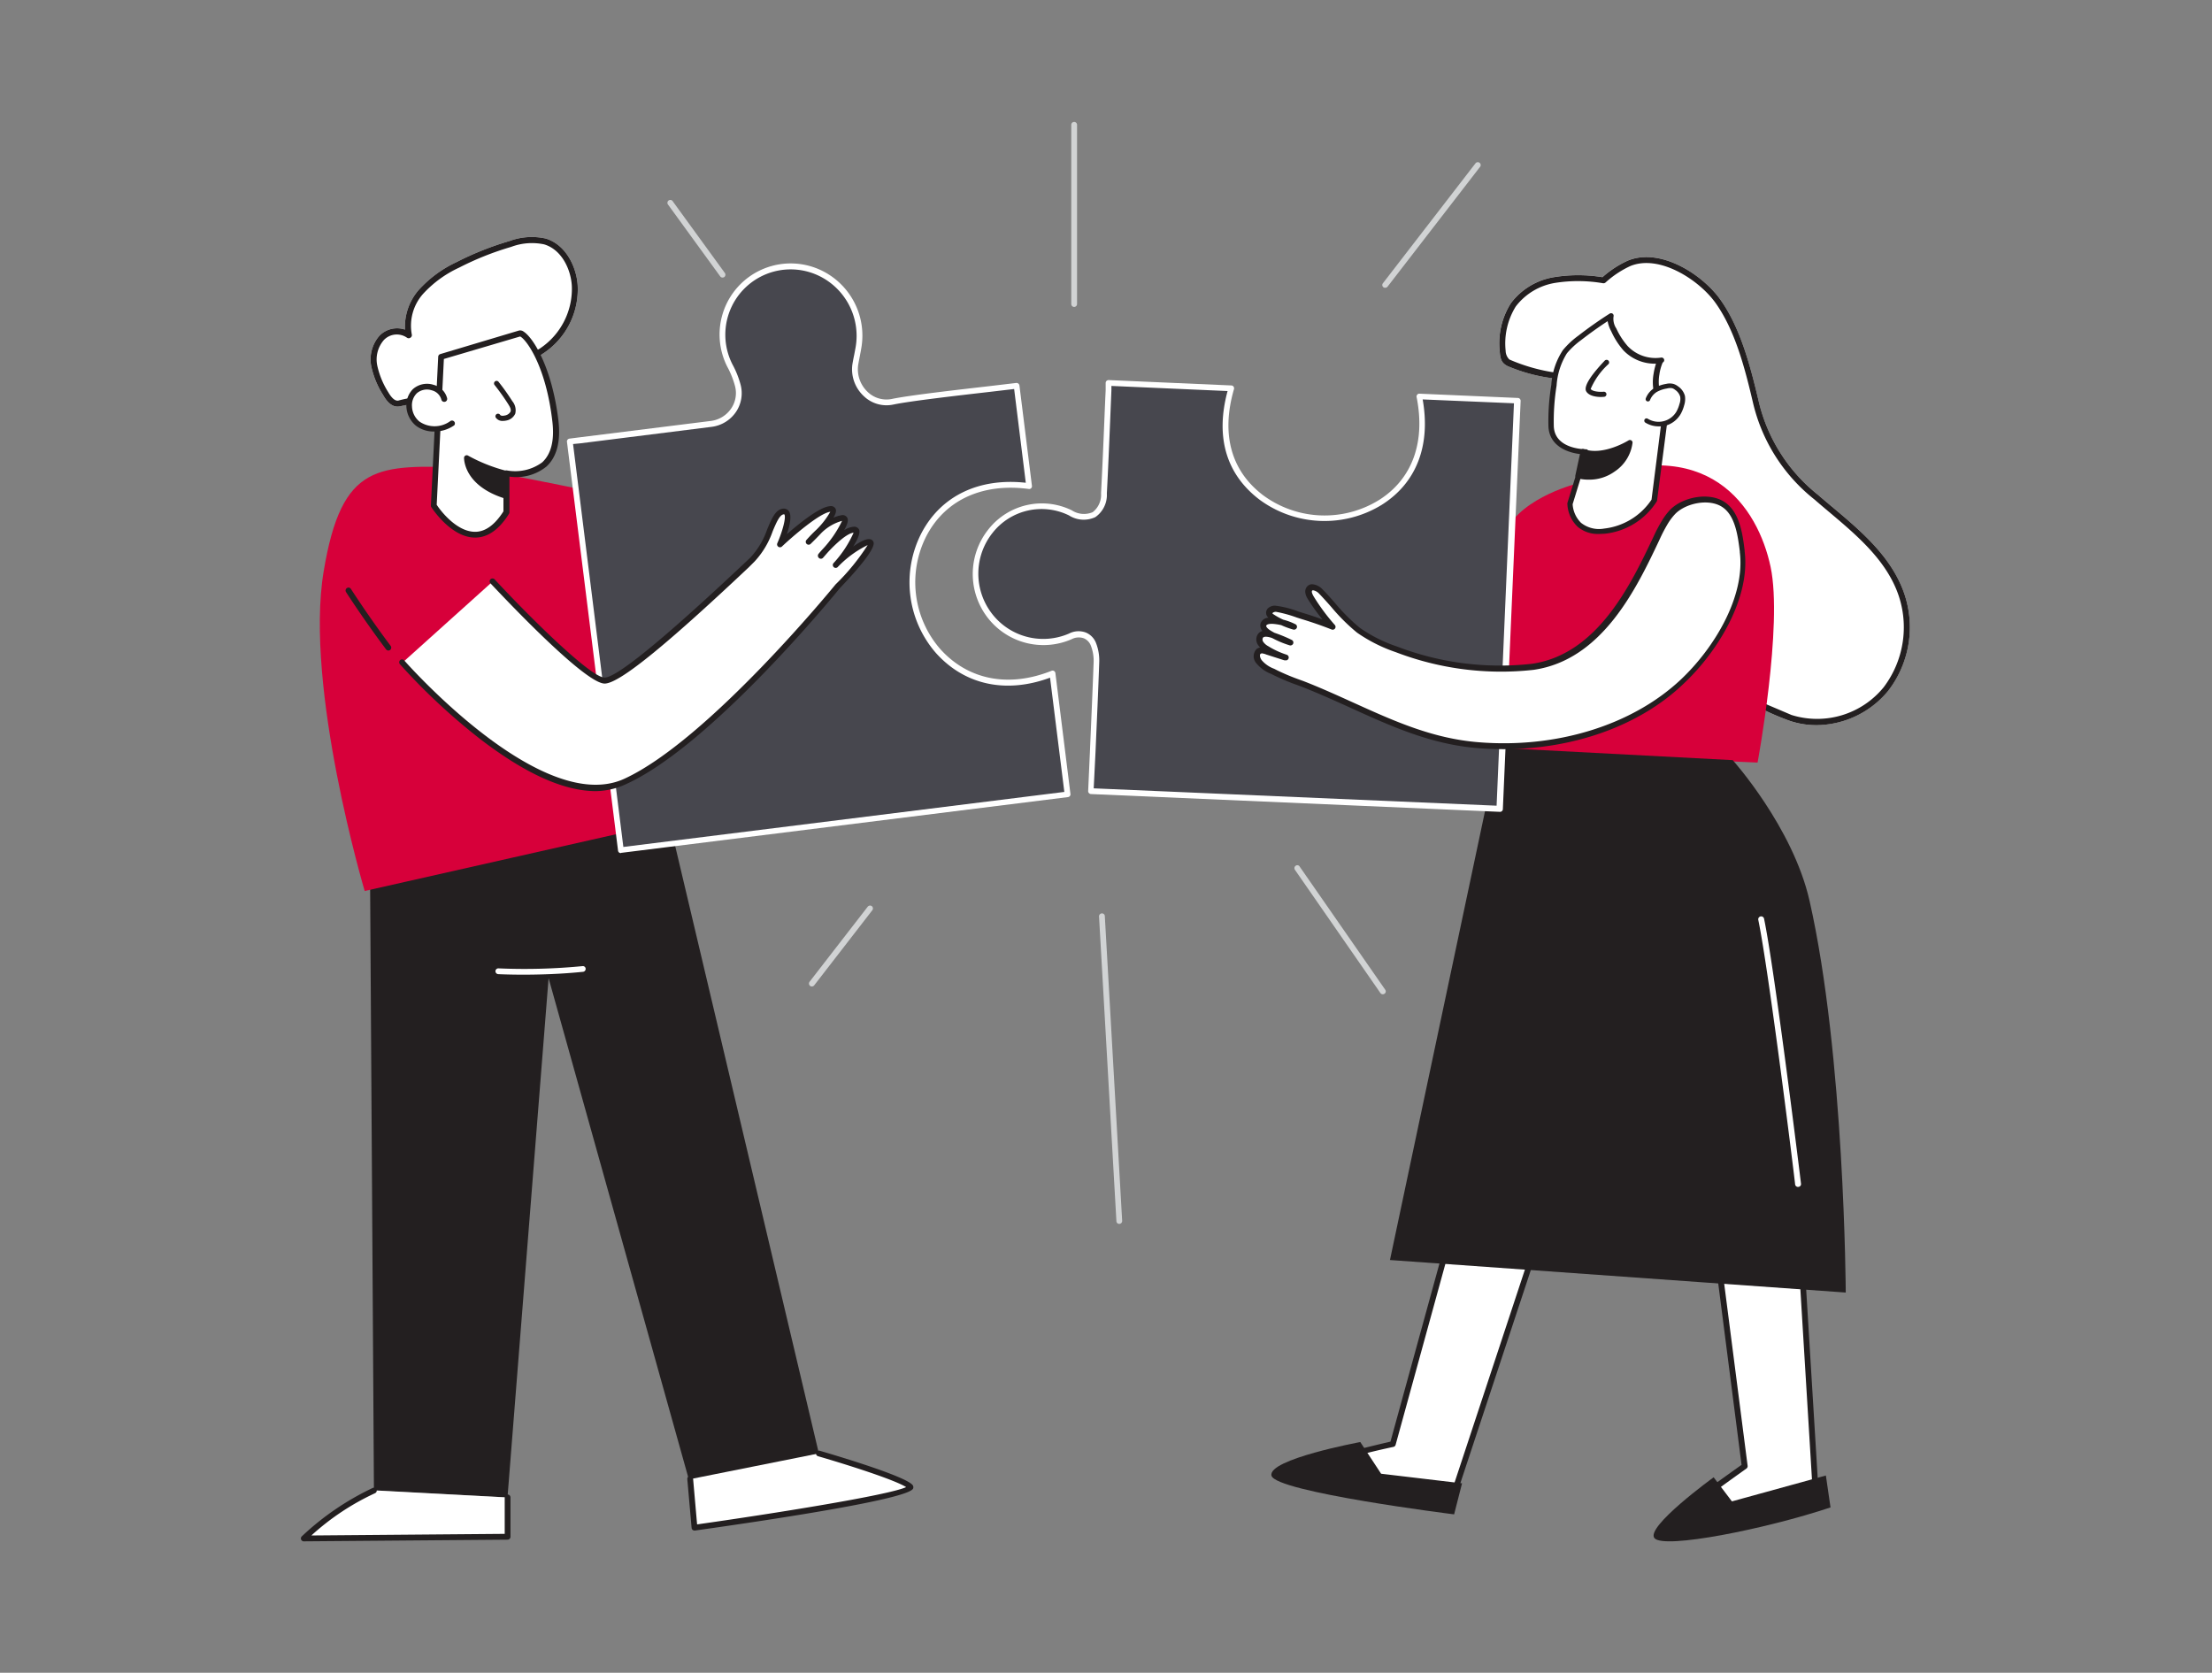 <svg xmlns="http://www.w3.org/2000/svg" width="238" height="180" viewBox="0 0 238 180">
  <rect x="0" y="0" width="238" height="180" fill="#808080" stroke="none"/>
  <g id="service-thumb-csv--white" transform="translate(-0.25)">
    <rect id="長方形_10" data-name="長方形 10" width="238" height="180" transform="translate(0.25)" fill="rgba(255,255,255,0)"/>
    <g id="グループ_3" data-name="グループ 3" transform="translate(32.625 13.121)">
      <path id="パス_140" data-name="パス 140" d="M260.351,180.628l-13.418,48.811s-10.575,2.489-10.369,3.15,16.7,2.9,16.7,2.9L269.981,184.9" transform="translate(-129.446 -87.185)" fill="#fff"/>
      <path id="パス_157" data-name="パス 157" d="M306.291,102.249a8.851,8.851,0,0,1-2.88-.472,27.672,27.672,0,0,1-3.7-1.643c7.5,2.141-21.409-35.623-21.309-35.8-.009.084.075.45-.125.625a18.266,18.266,0,0,1-5.237-1.362c-.562-.312-.757-.6-.826-1.594a8.054,8.054,0,0,1,1.207-5.175,7.273,7.273,0,0,1,4.617-2.789,16.181,16.181,0,0,1,5.231,0,10.76,10.76,0,0,1,2.737-1.785c3.5-1.437,8.005,1.493,9.916,4.155,2.164,3.017,3.241,7.088,4.163,11.01a18.125,18.125,0,0,0,6.377,10.039c.5.435,1.012.865,1.524,1.295,2.973,2.488,6.053,5.1,7.521,8.709a11.2,11.2,0,0,1-1.505,11.1,10.083,10.083,0,0,1-7.714,3.683Z" transform="translate(-143.231 -37.338)" fill="#fff"/>
      <path id="パス_218" data-name="パス 218" d="M306.291,102.249a8.851,8.851,0,0,1-2.88-.472,27.672,27.672,0,0,1-3.7-1.643l.438-.456,3.47,1.476h0a9.237,9.237,0,0,0,9.9-2.973,10.687,10.687,0,0,0,1.406-10.457c-1.406-3.488-4.422-6.021-7.341-8.478-.51-.43-1.026-.865-1.524-1.3a18.7,18.7,0,0,1-6.587-10.376c-.9-3.856-1.96-7.863-4.056-10.786-1.741-2.427-6-5.231-9.151-3.937a10.575,10.575,0,0,0-2.674,1.779.347.347,0,0,1-.255.069,15.862,15.862,0,0,0-5.157-.037,6.672,6.672,0,0,0-4.236,2.538,7.556,7.556,0,0,0-1.088,4.771,1.349,1.349,0,0,0,.4.933,19.319,19.319,0,0,0,5.15,1.438c-.009.084.075.45-.125.625a18.266,18.266,0,0,1-5.237-1.362c-.562-.312-.757-.6-.826-1.594a8.054,8.054,0,0,1,1.207-5.175,7.273,7.273,0,0,1,4.617-2.789,16.181,16.181,0,0,1,5.231,0,10.76,10.76,0,0,1,2.737-1.785c3.5-1.437,8.005,1.493,9.916,4.155,2.164,3.017,3.241,7.088,4.163,11.01a18.125,18.125,0,0,0,6.377,10.039c.5.435,1.012.865,1.524,1.295,2.973,2.488,6.053,5.1,7.521,8.709a11.2,11.2,0,0,1-1.505,11.1,10.083,10.083,0,0,1-7.714,3.683Z" transform="translate(-143.231 -37.338)" fill="#231f20"/>
      <path id="パス_141" data-name="パス 141" d="M253.062,235.617h-.037c-16.665-2.25-16.875-2.88-16.957-3.111a.4.4,0,0,1,.037-.317c.435-.788,7.26-2.457,10.376-3.185l13.374-48.63a.31.31,0,1,1,.6.163h0l-13.418,48.806a.31.31,0,0,1-.225.225,79.833,79.833,0,0,0-9.9,2.774c1.8.578,10.369,1.866,15.949,2.625l16.633-50.342a.317.317,0,0,1,.391-.2.312.312,0,0,1,.2.391v.008l-16.724,50.587A.312.312,0,0,1,253.062,235.617Z" transform="translate(-129.249 -86.999)" fill="#231f20"/>
      <path id="パス_142" data-name="パス 142" d="M313.858,177.3l3.5,56.91s-16.552,3.59-16.615,3.16,8.92-6.812,8.92-6.812L302.9,178" transform="translate(-154.29 -85.895)" fill="#fff"/>
      <path id="パス_143" data-name="パス 143" d="M300.626,237.49c-.211,0-.255,0-.286-.049a.372.372,0,0,1-.136-.225c-.037-.225-.093-.622,8.887-7l-6.73-52.376a.314.314,0,1,1,.622-.081l6.761,52.557a.324.324,0,0,1-.13.3c-2.762,1.96-6.992,5.051-8.379,6.22,2.333-.3,10.3-1.947,15.551-3.111l-3.453-56.568a.312.312,0,0,1,.291-.33h0a.317.317,0,0,1,.33.292l3.477,56.91a.3.3,0,0,1-.243.324C304.409,237.1,301.4,237.49,300.626,237.49Z" transform="translate(-154.084 -85.711)" fill="#231f20"/>
      <path id="パス_144" data-name="パス 144" d="M252.723,98.3c-.846.268-1.7.523-2.557.746a74.41,74.41,0,0,1-20.907,2.663c-2.362-.063-5.506,0-7.663-1.012a42.334,42.334,0,0,1-4.808-3.215c-.4-.262-1.038-.479-1.244-.063-.174.317.087.691.338.946a21.521,21.521,0,0,0,2.918,2.489,37.781,37.781,0,0,0-6.1-.547.42.42,0,0,0-.262.056c-.225.174.069.511.337.622a12.221,12.221,0,0,0,1.913.622,7.486,7.486,0,0,0-1.866-.324c-.286,0-.622,0-.753.28-.168.367.273.709.653.858a17.578,17.578,0,0,0,1.866.622,7.573,7.573,0,0,0-2.177.28.571.571,0,0,0-.324.174.5.5,0,0,0-.069.317,1.524,1.524,0,0,0,1.244,1.151,17.272,17.272,0,0,1,1.785.324c-.547.037-1.088-.162-1.63-.125s-1.151.479-1.033,1.013.622.622,1.125.759a102.625,102.625,0,0,0,27.9,2.351,104.966,104.966,0,0,0,13.95-1.661c4.163-.787,8.423-1.456,11.24-4.933a9.426,9.426,0,0,0,.622-.814,4.318,4.318,0,0,0,.853-3.15c-.691-3.365-5.187-3.067-7.751-2.575a69.21,69.21,0,0,0-7.6,2.145Z" transform="translate(-119.944 -54.364)" fill="#fff"/>
      <path id="パス_145" data-name="パス 145" d="M235.724,109.509a101.878,101.878,0,0,1-22.543-2.489c-.516-.118-1.244-.348-1.357-1a.959.959,0,0,1,.193-.8,1.33,1.33,0,0,1,.4-.361,1.6,1.6,0,0,1-.982-1.244.758.758,0,0,1,.125-.535.885.885,0,0,1,.492-.293c.225-.063.45-.112.684-.155l-.4-.155a1.523,1.523,0,0,1-.834-.716.7.7,0,0,1,0-.562.759.759,0,0,1,.5-.411.745.745,0,0,1-.225-.423.5.5,0,0,1,.2-.474.742.742,0,0,1,.45-.118,38.531,38.531,0,0,1,4.926.361,22.468,22.468,0,0,1-1.972-1.791c-.585-.622-.535-1.045-.386-1.313a.721.721,0,0,1,.478-.367,1.748,1.748,0,0,1,1.244.317c.536.354,1.077.753,1.6,1.145a20.87,20.87,0,0,0,3.179,2.052c1.835.865,4.516.915,6.661.957h.871a73.687,73.687,0,0,0,20.819-2.651c.746-.2,1.53-.429,2.545-.74l1.456-.46a52.543,52.543,0,0,1,6.171-1.7c2.184-.423,7.339-.982,8.086,2.812a4.486,4.486,0,0,1-.939,3.4,10.292,10.292,0,0,1-.622.834c-2.774,3.428-6.905,4.2-10.9,4.976l-.516.1a105,105,0,0,1-13.989,1.667Q238.442,109.509,235.724,109.509ZM213.3,105.248h-.118a.969.969,0,0,0-.675.337.327.327,0,0,0-.074.293c.05.225.338.4.883.529a102.132,102.132,0,0,0,27.824,2.339,104.719,104.719,0,0,0,13.9-1.655l.523-.1c3.888-.728,7.907-1.48,10.538-4.725a9.571,9.571,0,0,0,.578-.787,3.96,3.96,0,0,0,.852-2.925c-.666-3.253-5.393-2.719-7.39-2.332a51.837,51.837,0,0,0-6.1,1.68l-1.463.46h0c-1.02.317-1.817.547-2.569.747a74.079,74.079,0,0,1-20.994,2.675h-.862c-2.208-.044-4.976-.093-6.918-1.02a20.222,20.222,0,0,1-3.278-2.115c-.541-.4-1.058-.777-1.575-1.125a1.1,1.1,0,0,0-.735-.236.132.132,0,0,0-.087.063c-.056.113.056.338.292.585a21.7,21.7,0,0,0,2.874,2.489.31.31,0,0,1-.225.562,38.627,38.627,0,0,0-5.978-.541.476.476,0,0,0,.125.074q.611.252,1.244.442c.212.049.416.106.622.168a.3.3,0,0,1,.212.374.316.316,0,0,1-.374.225c-.2-.049-.411-.1-.622-.162a8.1,8.1,0,0,0-1.244-.161c-.249,0-.423,0-.46.106a.119.119,0,0,0,0,.069.963.963,0,0,0,.485.367,16.162,16.162,0,0,0,1.823.622.316.316,0,0,1,.225.348.311.311,0,0,1-.312.261,7.128,7.128,0,0,0-2.083.268.45.45,0,0,0-.162.062h0a.212.212,0,0,0,0,.1c.044.45.547.765,1.02.877a6.5,6.5,0,0,0,.721.118,4.959,4.959,0,0,1,1.1.217.317.317,0,0,1,.206.338.323.323,0,0,1-.292.268,4.588,4.588,0,0,1-.884-.062,4.387,4.387,0,0,0-.571-.093Zm39.188-7.184" transform="translate(-119.718 -54.146)" fill="#231f20"/>
      <path id="パス_146" data-name="パス 146" d="M241.727,259.94l2.24,3.409,8.709,1.032-.853,3.34s-19.208-2.4-19.65-4.163S241.727,259.94,241.727,259.94Z" transform="translate(-127.742 -117.89)" fill="#231f20"/>
      <path id="パス_147" data-name="パス 147" d="M280.691,90.364s-6.033,1.437-7.85,5.175.354,23.75.354,23.75l26.748,1.144s2.744-14.737,1.4-21.062S294.669,84.622,280.691,90.364Z" transform="translate(-143.212 -51.499)" fill="#d7003a"/>
      <path id="パス_148" data-name="パス 148" d="M285.033,76.78l-1.717,5.6a3.03,3.03,0,0,0,3.7,2.925,7.334,7.334,0,0,0,5.344-3.334l1.306-10.013a2.975,2.975,0,0,1-1.051-1.866,4.851,4.851,0,0,1,0-1.667c.037-.212.274-1.449.516-1.493a4.355,4.355,0,0,1-3.832-1.288,8.078,8.078,0,0,1-1.244-1.99,2.076,2.076,0,0,1-.317-1.486q-1.722,1.095-3.34,2.351a9.045,9.045,0,0,0-1.611,1.505,7.708,7.708,0,0,0-1.169,3.62,23.756,23.756,0,0,0-.3,4.4C281.393,76.854,285.033,76.78,285.033,76.78Z" transform="translate(-146.769 -41.323)" fill="#fff"/>
      <path id="パス_149" data-name="パス 149" d="M286.245,85.487a3.339,3.339,0,0,1-2.32-.787,3.583,3.583,0,0,1-1.088-2.45.208.208,0,0,1,0-.087l1.605-5.25c-1.412-.093-3.564-.8-3.645-3.017a24.148,24.148,0,0,1,.311-4.454,7.622,7.622,0,0,1,1.244-3.733,9.056,9.056,0,0,1,1.661-1.555c1.082-.84,2.215-1.636,3.365-2.37a.294.294,0,0,1,.324,0,.287.287,0,0,1,.1.312,1.865,1.865,0,0,0,.3,1.281,7.762,7.762,0,0,0,1.244,1.921,4.122,4.122,0,0,0,3.576,1.213h0a.287.287,0,0,1,.33.235h0a.291.291,0,0,1-.162.3,5.039,5.039,0,0,0-.354,1.281,4.549,4.549,0,0,0,0,1.567,2.754,2.754,0,0,0,.933,1.71.281.281,0,0,1,.118.268l-1.3,10.013a.321.321,0,0,1-.037.106,7.548,7.548,0,0,1-5.568,3.471C286.612,85.475,286.437,85.487,286.245,85.487Zm-2.843-3.2a3.073,3.073,0,0,0,.9,2,3.111,3.111,0,0,0,2.488.622,7.077,7.077,0,0,0,5.1-3.111l1.244-9.8a3.3,3.3,0,0,1-1.026-1.96,5.087,5.087,0,0,1,0-1.766,7.349,7.349,0,0,1,.261-1.107,4.66,4.66,0,0,1-3.509-1.437,8.4,8.4,0,0,1-1.312-2.059,3.4,3.4,0,0,1-.379-1.077q-1.463.957-2.85,2.034a8.609,8.609,0,0,0-1.53,1.419,7.45,7.45,0,0,0-1.114,3.488,24.152,24.152,0,0,0-.3,4.354c.087,2.488,3.328,2.488,3.453,2.488a.28.28,0,0,1,.225.113.292.292,0,0,1,.051.255Zm9.579-15.216" transform="translate(-146.569 -41.154)" fill="#231f20"/>
      <path id="パス_176" data-name="パス 176" d="M76.9,66.611c-.423,0-.982-.249-1.537-1.244a9.374,9.374,0,0,1-1.281-3.111,3.864,3.864,0,0,1,.878-3.262,2.648,2.648,0,0,1,2.755-.666A6.046,6.046,0,0,1,79.158,54.1a12.713,12.713,0,0,1,4.075-3.023,32.6,32.6,0,0,1,5.71-2.277,6.9,6.9,0,0,1,3.913-.273c2.2.659,3.328,3.111,3.44,5.044a8.249,8.249,0,0,1-3.735,7.337l-.473.316c-.457-.547-13.612,5.085-13.783,5.122l-1.158.236A1,1,0,0,1,76.9,66.611Z" transform="translate(-66.516 -35.981)" fill="#fff"/>
      <path id="パス_150" data-name="パス 150" d="M298.156,75.974a2.025,2.025,0,0,1,.834-.989,3.4,3.4,0,0,1,1.158-.4,1.4,1.4,0,0,1,.666,0,1.151,1.151,0,0,1,.416.217,1.575,1.575,0,0,1,.622.883,1.975,1.975,0,0,1-.074.89,3.8,3.8,0,0,1-.367.908,2.488,2.488,0,0,1-3.414.84" transform="translate(-153.229 -46.116)" fill="#fff"/>
      <path id="パス_151" data-name="パス 151" d="M299.171,78.687a2.718,2.718,0,0,1-1.425-.4.255.255,0,0,1-.087-.338.243.243,0,0,1,.338-.087l.01.006a2.227,2.227,0,0,0,3.062-.74l.011-.019a3.591,3.591,0,0,0,.338-.846,1.563,1.563,0,0,0,.074-.771,1.335,1.335,0,0,0-.547-.735.918.918,0,0,0-.33-.18,1.318,1.318,0,0,0-.554.037,3.29,3.29,0,0,0-1.082.367,1.807,1.807,0,0,0-.728.865.243.243,0,0,1-.311.146h-.006a.249.249,0,0,1-.144-.321h0a2.259,2.259,0,0,1,.946-1.125,3.817,3.817,0,0,1,1.244-.429,1.636,1.636,0,0,1,.777,0,1.524,1.524,0,0,1,.5.261A1.811,1.811,0,0,1,302,75.407a2.168,2.168,0,0,1-.081,1.012,3.985,3.985,0,0,1-.393.97,2.728,2.728,0,0,1-1.68,1.244,2.862,2.862,0,0,1-.674.053Z" transform="translate(-153.086 -45.929)" fill="#231f20"/>
      <path id="パス_152" data-name="パス 152" d="M285.986,88.008a4.646,4.646,0,0,0,3.795-.7,4.105,4.105,0,0,0,1.81-2.9s-2.774,1.761-5.039.977Z" transform="translate(-148.581 -49.932)" fill="#231f20"/>
      <path id="パス_153" data-name="パス 153" d="M286.966,88.266a4.658,4.658,0,0,1-1.244-.155.273.273,0,0,1-.187-.323l.563-2.619a.287.287,0,0,1,.137-.181.279.279,0,0,1,.225,0c2.109.728,4.771-.933,4.8-.952a.282.282,0,0,1,.423.243,4.354,4.354,0,0,1-1.922,3.111A4.667,4.667,0,0,1,286.966,88.266Zm-.834-.622a4.354,4.354,0,0,0,3.3-.709,4.1,4.1,0,0,0,1.6-2.159,6.72,6.72,0,0,1-4.454.8Z" transform="translate(-148.404 -49.774)" fill="#231f20"/>
      <path id="パス_154" data-name="パス 154" d="M289.769,70.359s-2.32,2.445-1.96,3,1.641.45,1.641.45" transform="translate(-149.273 -44.494)" fill="#fff"/>
      <path id="パス_155" data-name="パス 155" d="M289.016,73.914c-.45,0-1.281-.074-1.605-.585-.4-.622.865-2.152,1.99-3.34a.276.276,0,0,1,.4.379,7.732,7.732,0,0,0-1.923,2.681c.193.292,1.012.337,1.381.3a.275.275,0,1,1,.044.547,2.232,2.232,0,0,1-.286.013Z" transform="translate(-149.104 -44.317)" fill="#231f20"/>
      <path id="パス_156" data-name="パス 156" d="M289.86,139.374s6.457,7.191,8.261,15.115c3.788,16.67,3.9,42.174,3.9,42.174l-49.041-3.5,11.67-55.113Z" transform="translate(-135.802 -70.7)" fill="#231f20"/>
      <path id="パス_158" data-name="パス 158" d="M318.3,269.25l-.5-3.434L307.691,268.6l-1.966-2.593s-7.4,5.367-6.363,6.556S311.293,271.584,318.3,269.25Z" transform="translate(-153.72 -120.165)" fill="#231f20"/>
      <path id="パス_159" data-name="パス 159" d="M245.714,172.543a.3.3,0,0,1-.255-.13l-9.2-13.262a.317.317,0,0,1,.081-.435.3.3,0,0,1,.425.074v.007l9.213,13.261a.3.3,0,0,1-.074.425H245.9A.289.289,0,0,1,245.714,172.543Z" transform="translate(-129.308 -78.677)" fill="#d1d3d4"/>
      <path id="パス_160" data-name="パス 160" d="M251.966,48.727a.3.3,0,0,1-.249-.5l9.953-12.895a.312.312,0,0,1,.515.35.375.375,0,0,1-.024.03l-9.954,12.894a.315.315,0,0,1-.242.118Z" transform="translate(-135.288 -30.881)" fill="#d1d3d4"/>
      <path id="パス_161" data-name="パス 161" d="M106.221,147.756l15.943,67.411-13.846,3.315-15.235-54.46L88.661,219.9l-14.37-.74L73.8,141.124Z" transform="translate(-66.433 -71.891)" fill="#231f20"/>
      <path id="パス_162" data-name="パス 162" d="M118.239,95.338c-.093.367,27.992,4.416,27.992,4.416l-2.025,8.939s-18.419-2.025-28.178-3.6Z" transform="translate(-82.78 -54.165)" fill="#fff"/>
      <path id="パス_163" data-name="パス 163" d="M144.016,108.814h-.03c-.187,0-18.543-2.046-28.2-3.6a.3.3,0,0,1-.212-.131.325.325,0,0,1-.044-.243l2.208-9.76h0a.311.311,0,0,1,.374-.225.337.337,0,0,1,.125.062c1.144.411,17.2,2.813,27.843,4.354a.317.317,0,0,1,.212.13.3.3,0,0,1,.049.243l-2.025,8.939a.311.311,0,0,1-.3.231Zm-27.805-4.162c9.063,1.437,25.255,3.253,27.563,3.509l1.866-8.335c-20.844-3.01-26.045-3.95-27.37-4.3Z" transform="translate(-82.587 -53.974)" fill="#231f20"/>
      <path id="パス_164" data-name="パス 164" d="M93.336,89.457c.112-.348,17.132,3.284,17.132,3.284l-.626,12.77-11.663-4.174S92.576,91.789,93.336,89.457Z" transform="translate(-73.969 -51.878)" fill="#d7003a"/>
      <path id="パス_165" data-name="パス 165" d="M93.628,96.814c-.255-.69-3.477-7.819-12.87-8.049s-13.286-.627-15.246,11.2c-2.084,12.5,4.416,34.38,4.416,34.38l35.818-8.087S96.116,103.526,93.628,96.814Z" transform="translate(-63.064 -51.591)" fill="#d7003a"/>
      <path id="パス_166" data-name="パス 166" d="M194.54,73.982l13.193.578c-1.462,4.976-.324,9.082,3.253,11.769a11.439,11.439,0,0,0,12.764.516c3.733-2.339,5.194-6.363,4.193-11.4l10.575.461-1.913,43.917-43.966-1.912a7.2,7.2,0,0,1,.05-1.033c.181-4.26.379-8.522.535-12.783a4.837,4.837,0,0,0-.3-1.913,1.731,1.731,0,0,0-2.489-.908,7.284,7.284,0,0,1-8.709-2.226,7.364,7.364,0,0,1,.074-9.112,7.011,7.011,0,0,1,8.633-1.967c2.066,1.012,3.477.212,3.6-2.1.192-3.733.33-7.409.5-11.109a6.456,6.456,0,0,1,.006-.773Z" transform="translate(-107.62 -45.897)" fill="#47474e"/>
      <path id="パス_167" data-name="パス 167" d="M236.414,119.935h0l-43.966-1.912a.326.326,0,0,1-.217-.106.308.308,0,0,1-.081-.225l.187-4.149c.136-3.216.28-6.438.4-9.66a4.51,4.51,0,0,0-.28-1.785,1.407,1.407,0,0,0-.772-.834,1.647,1.647,0,0,0-1.306.093,7.583,7.583,0,0,1-9.044-2.314,7.688,7.688,0,0,1,.081-9.5,7.32,7.32,0,0,1,8.97-2.052,2.4,2.4,0,0,0,2.25.2,2.362,2.362,0,0,0,.9-2.037c.136-2.593.249-5.237.354-7.788q.066-1.661.143-3.315v-.776a.325.325,0,0,1,.1-.217.338.338,0,0,1,.225-.081l13.193.578a.291.291,0,0,1,.243.131.312.312,0,0,1,.044.268c-1.406,4.838-.317,8.814,3.16,11.433a11.138,11.138,0,0,0,12.441.5c3.583-2.258,5.02-6.22,4.05-11.079a.291.291,0,0,1,.069-.261.274.274,0,0,1,.249-.106l10.575.46a.3.3,0,0,1,.218.1.306.306,0,0,1,.081.225l-1.912,43.917a.3.3,0,0,1-.1.217A.317.317,0,0,1,236.414,119.935Zm-43.668-2.526,43.35,1.866,1.867-43.3-9.822-.416c.878,4.976-.675,8.989-4.4,11.34a11.781,11.781,0,0,1-13.119-.529c-3.614-2.725-4.815-6.75-3.471-11.713l-12.5-.55v.46c-.044,1.107-.093,2.208-.136,3.315-.106,2.557-.217,5.2-.354,7.794a2.9,2.9,0,0,1-1.244,2.55,2.952,2.952,0,0,1-2.831-.187,6.7,6.7,0,0,0-8.212,1.866,7.054,7.054,0,0,0-.074,8.709,6.96,6.96,0,0,0,8.292,2.138,2.233,2.233,0,0,1,1.8-.112,2,2,0,0,1,1.125,1.188,5.159,5.159,0,0,1,.323,2.034c-.113,3.222-.261,6.444-.4,9.666Z" transform="translate(-107.444 -45.7)" fill="#fff"/>
      <path id="パス_168" data-name="パス 168" d="M157.056,66.354l1.35,10.792c-5.088-.684-9.176,1.188-11.284,5.157A11.2,11.2,0,0,0,148.6,94.874c3.111,3.465,7.551,4.354,12.329,2.489l1.623,12.995-48.071,5.978-5.487-43.979,15.211-1.866a3.352,3.352,0,0,0,2.942-3.719,3.424,3.424,0,0,0-.08-.436,10.06,10.06,0,0,0-.747-1.928,7.341,7.341,0,0,1,9.8-10.1,7.464,7.464,0,0,1,3.926,7.956c-.106.622-.249,1.244-.337,1.866a3.488,3.488,0,0,0,4.043,3.95C146.275,67.566,154.451,66.678,157.056,66.354Z" transform="translate(-80.057 -37.957)" fill="#47474e"/>
      <path id="パス_169" data-name="パス 169" d="M114.279,116.45a.284.284,0,0,1-.187-.062.292.292,0,0,1-.112-.212L108.486,72.2a.31.31,0,0,1,.27-.348h0l1.063-.136,14.151-1.767a3.109,3.109,0,0,0,2.182-1.338,2.949,2.949,0,0,0,.411-2.427,9.436,9.436,0,0,0-.721-1.866,7.65,7.65,0,0,1,10.222-10.466,7.787,7.787,0,0,1,4.087,8.286c-.044.273-.1.541-.15.809s-.136.684-.192,1.033a3.357,3.357,0,0,0,1.019,2.836,2.912,2.912,0,0,0,2.656.759c1.866-.386,6.842-.957,10.482-1.375l2.855-.338a.317.317,0,0,1,.348.268l1.344,10.792a.3.3,0,0,1-.349.348c-4.933-.659-8.926,1.156-10.96,4.976a10.942,10.942,0,0,0,1.424,12.223c2.991,3.347,7.365,4.212,11.987,2.37a.3.3,0,0,1,.4.161.319.319,0,0,1,.024.088l1.618,13a.312.312,0,0,1-.063.225.3.3,0,0,1-.2.112l-48.071,6Zm-5.138-44.016,5.412,43.356L162,109.868l-1.537-12.292c-4.741,1.754-9.206.787-12.3-2.681a11.575,11.575,0,0,1-1.511-12.925c2.108-3.975,6.177-5.916,11.2-5.369L156.6,66.513l-2.55.3c-3.428.393-8.61.989-10.425,1.368a3.527,3.527,0,0,1-3.216-.915,3.938,3.938,0,0,1-1.219-3.365c.056-.354.125-.709.2-1.064l.148-.788a7.173,7.173,0,0,0-3.763-7.626,7.029,7.029,0,0,0-9.38,9.636,9.94,9.94,0,0,1,.772,1.99,3.591,3.591,0,0,1-.5,2.936,3.734,3.734,0,0,1-2.619,1.6L109.9,72.361Z" transform="translate(-79.858 -37.775)" fill="#fff"/>
      <path id="パス_170" data-name="パス 170" d="M92.893,84.506V80.32s6.047,1.244,5.275-5.6-3.375-9.6-3.819-9.461l-8.466,2.531L85.067,83.8S89.267,90.347,92.893,84.506Z" transform="translate(-70.795 -42.518)" fill="#fff"/>
      <path id="パス_219" data-name="パス 219" d="M76.9,66.611c-.423,0-.982-.249-1.537-1.244a9.374,9.374,0,0,1-1.281-3.111,3.864,3.864,0,0,1,.878-3.262,2.648,2.648,0,0,1,2.755-.666A6.046,6.046,0,0,1,79.158,54.1a12.713,12.713,0,0,1,4.075-3.023,32.6,32.6,0,0,1,5.71-2.277,6.9,6.9,0,0,1,3.913-.273c2.2.659,3.328,3.111,3.44,5.044a8.249,8.249,0,0,1-3.735,7.337l-.473.316-.362-.4c-.1-.147.34-.358.488-.453h0a7.707,7.707,0,0,0,3.453-6.75c-.1-1.754-1.077-3.9-2.98-4.466a6.354,6.354,0,0,0-3.552.273,31.7,31.7,0,0,0-5.6,2.233,12.15,12.15,0,0,0-3.881,2.83,5.158,5.158,0,0,0-1.207,4.354.312.312,0,0,1-.143.349.317.317,0,0,1-.379,0,1.921,1.921,0,0,0-2.488.261,3.2,3.2,0,0,0-.7,2.762,8.923,8.923,0,0,0,1.188,2.861c.261.45.666.977,1.088.883a11.268,11.268,0,0,1,1.438-.3c0,.063.028.65-.143.688l-1.158.236A1,1,0,0,1,76.9,66.611Z" transform="translate(-66.516 -35.981)" fill="#231f20"/>
      <path id="パス_171" data-name="パス 171" d="M89.358,87.049c-2.582,0-4.621-3.141-4.709-3.271a.3.3,0,0,1-.048-.185l.787-16.011a.312.312,0,0,1,.225-.28l8.46-2.531a.621.621,0,0,1,.522.125c1.089.722,3.061,3.969,3.733,9.6.249,2.24-.187,3.894-1.3,4.914a5.158,5.158,0,0,1-3.975,1.077v3.825a.312.312,0,0,1-.044.169c-1.051,1.688-2.27,2.556-3.62,2.568Zm-4.131-3.534c.3.485,2.078,2.911,4.131,2.911h0c1.107,0,2.127-.753,3.049-2.2v-4.1a.291.291,0,0,1,.112-.236.318.318,0,0,1,.255-.069,4.9,4.9,0,0,0,3.806-.871c.957-.883,1.325-2.362,1.095-4.354-.7-6.164-2.9-8.957-3.477-9.187l-8.2,2.42Zm7.484.8" transform="translate(-70.614 -42.323)" fill="#231f20"/>
      <path id="パス_172" data-name="パス 172" d="M84.593,75.853a1.978,1.978,0,0,0-3.166-.827,2.439,2.439,0,0,0,.225,3.441l.072.061a3.179,3.179,0,0,0,3.733,0" transform="translate(-69.152 -46.113)" fill="#fff"/>
      <path id="パス_173" data-name="パス 173" d="M83.292,79.264a3.108,3.108,0,0,1-1.96-.622,2.847,2.847,0,0,1-1.032-2.07,2.489,2.489,0,0,1,.7-1.866,2.289,2.289,0,0,1,2.24-.46,2,2,0,0,1,1.445,1.442.318.318,0,1,1-.622.136h0a1.414,1.414,0,0,0-1.02-.989,1.668,1.668,0,0,0-1.623.317,1.817,1.817,0,0,0-.516,1.419,2.2,2.2,0,0,0,.787,1.611,2.868,2.868,0,0,0,3.335-.037.312.312,0,0,1,.425.45.3.3,0,0,1-.071.049,3.678,3.678,0,0,1-2.09.62Z" transform="translate(-68.951 -45.953)" fill="#231f20"/>
      <path id="パス_174" data-name="パス 174" d="M96.141,74.114a24.42,24.42,0,0,1,1.419,2.025,1.318,1.318,0,0,1,.286,1.095,1.074,1.074,0,0,1-.809.578.709.709,0,0,1-.787-.212" transform="translate(-75.083 -45.948)" fill="#fff"/>
      <path id="パス_175" data-name="パス 175" d="M96.639,77.947a.848.848,0,0,1-.759-.373.278.278,0,0,1,.479-.28c.062.113.3.118.485.074a.864.864,0,0,0,.622-.4c.118-.261-.081-.573-.255-.852a23.918,23.918,0,0,0-1.43-2.009.275.275,0,1,1,.429-.338,23.611,23.611,0,0,1,1.463,2.059,1.524,1.524,0,0,1,.311,1.338,1.312,1.312,0,0,1-1,.747A1.531,1.531,0,0,1,96.639,77.947Z" transform="translate(-74.921 -45.775)" fill="#231f20"/>
      <path id="パス_177" data-name="パス 177" d="M95.14,88.772a17.642,17.642,0,0,1-4.267-1.687s-.081,2.8,4.218,4.137Z" transform="translate(-73.042 -50.97)" fill="#231f20"/>
      <path id="パス_178" data-name="パス 178" d="M94.917,91.331h-.081c-4.448-1.38-4.411-4.275-4.411-4.4a.274.274,0,0,1,.15-.225.27.27,0,0,1,.273,0,17.591,17.591,0,0,0,4.186,1.655.268.268,0,0,1,.2.268l-.049,2.45a.272.272,0,0,1-.118.211.236.236,0,0,1-.154.045Zm-3.87-3.887c.193.788.915,2.3,3.6,3.234l.037-1.866a18.338,18.338,0,0,1-3.636-1.369Z" transform="translate(-72.87 -50.804)" fill="#231f20"/>
      <path id="パス_179" data-name="パス 179" d="M79.617,112.711s14.85,17.07,24.067,12.833,22.838-21,22.838-21,4.3-4.485,3.44-4.725-3.689,2.488-3.689,2.488,3.2-3.807,1.965-3.807-3.558,2.824-3.558,2.824,3.807-4.3,2.208-4.05-3.558,2.582-3.558,2.582,3.807-3.682,2.332-3.558-5.4,3.8-5.4,3.8,1.6-3.682.367-3.558-1.475,3.409-3.34,5.125-13.753,13.138-15.962,13.02S89.3,104,89.3,104" transform="translate(-68.685 -54.531)" fill="#fff"/>
      <path id="パス_180" data-name="パス 180" d="M100.2,126.269q-5.14,0-12.441-5.6a67.218,67.218,0,0,1-8.628-8.043.317.317,0,0,1,0-.441.3.3,0,0,1,.432,0h0c.149.168,14.811,16.845,23.706,12.752,9.038-4.155,22.592-20.745,22.725-20.913a23.634,23.634,0,0,0,3.453-4.23,11.185,11.185,0,0,0-3.241,2.382.311.311,0,0,1-.45-.423,12,12,0,0,0,2.177-3.291c-.7.056-1.941,1.195-2.824,2.165l-.478.547a.31.31,0,0,1-.435,0,.317.317,0,0,1-.037-.435c.056-.069.206-.249.423-.485a12.062,12.062,0,0,0,2.109-3.067h0a5.035,5.035,0,0,0-2.24,1.318c-.374.405-.771.8-1.157,1.176a.311.311,0,0,1-.45-.423,15.608,15.608,0,0,1,1.1-1.132,8.775,8.775,0,0,0,1.48-1.913c-1.133.113-4.131,2.718-5.2,3.733a.312.312,0,0,1-.5-.349c.547-1.244.976-2.812.753-3.111h-.067c-.435.044-.8.908-1.188,1.829a9.2,9.2,0,0,1-1.947,3.248l-.622.622c-9.137,8.615-14.062,12.59-15.551,12.509-2.27-.131-11.2-9.691-12.241-10.786a.3.3,0,0,1,0-.431h0a.311.311,0,0,1,.44,0h0c3.913,4.211,10.295,10.5,11.819,10.575.877.044,4.186-2.059,15.1-12.341l.622-.591a8.565,8.565,0,0,0,1.8-3.037c.5-1.188.9-2.127,1.7-2.208a.675.675,0,0,1,.622.262c.348.478.093,1.592-.217,2.488,1.3-1.133,3.514-2.925,4.627-3.017A.563.563,0,0,1,126,95.9c.1.217,0,.553-.242.952a3.194,3.194,0,0,1,.82-.261.579.579,0,0,1,.675.261c.148.274,0,.758-.338,1.338a2.224,2.224,0,0,1,1.058-.373.562.562,0,0,1,.541.3c.168.367-.15,1.07-.622,1.829.728-.516,1.456-.9,1.866-.772a.45.45,0,0,1,.324.324c.212.777-2.178,3.414-3.62,4.92-.541.666-13.766,16.846-22.934,21.062A7.95,7.95,0,0,1,100.2,126.269Z" transform="translate(-68.464 -54.261)" fill="#231f20"/>
      <path id="パス_181" data-name="パス 181" d="M130.123,264.707l.46,5.219s24.222-3.409,23.209-4.422-9.822-3.564-9.822-3.564" transform="translate(-88.239 -118.665)" fill="#fff"/>
      <path id="パス_182" data-name="パス 182" d="M130.385,270.042a.317.317,0,0,1-.193-.069.326.326,0,0,1-.113-.217l-.46-5.219a.313.313,0,1,1,.622-.056l.429,4.9c8.087-1.145,20.627-3.141,22.493-4.013-1.244-.788-6.22-2.376-9.474-3.322a.3.3,0,0,1-.213-.375h0a.317.317,0,0,1,.386-.217c.908.268,8.913,2.6,9.953,3.645a.391.391,0,0,1,.1.411c-.379,1.125-14.879,3.322-23.488,4.535Z" transform="translate(-88.041 -118.469)" fill="#231f20"/>
      <path id="パス_183" data-name="パス 183" d="M84.2,269.186v4.236l-21.921.152a29.363,29.363,0,0,1,7.551-5.157" transform="translate(-61.974 -121.172)" fill="#fff"/>
      <path id="パス_184" data-name="パス 184" d="M62.086,273.729a.312.312,0,0,1-.211-.535,29.388,29.388,0,0,1,7.65-5.219.311.311,0,0,1,.4.174h0a.317.317,0,0,1-.174.4,26.905,26.905,0,0,0-6.842,4.547l20.8-.174V269a.311.311,0,0,1,.622,0v4.236a.318.318,0,0,1-.312.312l-21.914.18Z" transform="translate(-61.78 -120.993)" fill="#231f20"/>
      <path id="パス_185" data-name="パス 185" d="M98.942,177.3c-1.641,0-2.693-.056-2.712-.056a.323.323,0,0,1-.293-.33.312.312,0,0,1,.328-.293h0a64.408,64.408,0,0,0,9.038-.242.3.3,0,0,1,.338.258v.016a.312.312,0,0,1-.273.337C102.905,177.243,100.591,177.3,98.942,177.3Z" transform="translate(-75.004 -85.541)" fill="#fff"/>
      <path id="パス_186" data-name="パス 186" d="M151.293,174.448a.293.293,0,0,1-.194-.067.317.317,0,0,1-.056-.435l6.264-8.087a.323.323,0,0,1,.435-.056.317.317,0,0,1,.056.441l-6.257,8.087A.317.317,0,0,1,151.293,174.448Z" transform="translate(-96.315 -81.421)" fill="#d1d3d4"/>
      <path id="パス_187" data-name="パス 187" d="M204.075,200.528a.3.3,0,0,1-.3-.293l-1.87-32.787a.316.316,0,0,1,.3-.33.3.3,0,0,1,.323.285v.008l1.866,32.787a.312.312,0,0,1-.291.33h-.026Z" transform="translate(-116.03 -81.954)" fill="#d1d3d4"/>
      <path id="パス_188" data-name="パス 188" d="M273.605,96.836a16.923,16.923,0,0,0-.97,1.866c-2.725,5.729-6.252,12.783-13.3,13.8a31.511,31.511,0,0,1-14.7-1.866,15.7,15.7,0,0,1-4.075-2.059,41.738,41.738,0,0,1-4.036-4.149c-.33-.338-.908-.684-1.244-.324s-.063.691.13,1a21.825,21.825,0,0,0,2.326,3.061c-1.051-.423-2.127-.8-3.215-1.125a18.931,18.931,0,0,0-2.9-.8.878.878,0,0,0-.511.168.4.4,0,0,0-.106.492.563.563,0,0,0,.193.174,8.486,8.486,0,0,0,2.394,1.089,6.022,6.022,0,0,0-2.345-.622c-.354,0-.8.049-.915.386s.225.691.553.889a10,10,0,0,0,2.32,1.052,14.377,14.377,0,0,0-1.978-.816c-.423-.136-.97-.225-1.244.136a.736.736,0,0,0,0,.8,1.865,1.865,0,0,0,.622.563,9.134,9.134,0,0,0,2.085.957l-1.972-.684a1,1,0,0,0-.915,0c-.317.255-.194.777.049,1.114a4.732,4.732,0,0,0,1.829,1.207,29.32,29.32,0,0,0,2.806,1.163c6.351,2.489,11.893,6.015,18.861,6.594,7.694.622,16.328-1.443,22.064-6.842,3.471-3.263,7.06-8.9,6.438-13.94-.2-1.648-.46-3.925-1.913-4.976-1.549-1.151-4.355-.585-5.6.728A6.368,6.368,0,0,0,273.605,96.836Z" transform="translate(-126.758 -53.846)" fill="#fff"/>
      <path id="パス_189" data-name="パス 189" d="M255.951,121.112c-.934,0-1.866-.037-2.831-.113-5.02-.423-9.218-2.32-13.684-4.354-1.71-.777-3.488-1.575-5.293-2.283l-.622-.225a23.049,23.049,0,0,1-2.233-.946l-.367-.18a3.9,3.9,0,0,1-1.567-1.125,1.132,1.132,0,0,1,0-1.537.871.871,0,0,1,.4-.174,1.387,1.387,0,0,1-.243-.293,1.033,1.033,0,0,1,0-1.151.915.915,0,0,1,.485-.338.865.865,0,0,1-.194-.839.939.939,0,0,1,.846-.585.675.675,0,0,1,0-1.063,1.125,1.125,0,0,1,.7-.236,10.238,10.238,0,0,1,2.488.622l.516.162c.7.212,1.4.442,2.1.7a21.145,21.145,0,0,1-1.555-2.165c-.45-.71-.3-1.133-.106-1.362a.711.711,0,0,1,.547-.262,1.7,1.7,0,0,1,1.133.563c.45.45.9.964,1.325,1.449a20.093,20.093,0,0,0,2.674,2.675,15.524,15.524,0,0,0,3.987,2.009A30.921,30.921,0,0,0,259,111.925c7.087-1.026,10.681-8.622,13.062-13.647a16.108,16.108,0,0,1,.989-1.866h0a6.642,6.642,0,0,1,.788-1.033c1.318-1.387,4.3-2.034,6.015-.765,1.53,1.139,1.817,3.439,2.025,5.126v.093c.622,4.976-2.836,10.73-6.537,14.208C270.649,118.568,263.521,121.112,255.951,121.112ZM229.987,110.8a.351.351,0,0,0-.187.049c-.143.118-.056.45.112.684a3.214,3.214,0,0,0,1.338.927l.379.192a23.077,23.077,0,0,0,2.171.915l.622.225c1.822.709,3.6,1.518,5.319,2.295,4.387,1.99,8.534,3.87,13.455,4.275,8.423.7,16.584-1.817,21.825-6.75,3.583-3.375,6.93-8.908,6.338-13.685v-.093c-.2-1.567-.46-3.733-1.779-4.7-1.43-1.063-4.05-.51-5.194.691a6.484,6.484,0,0,0-.716.934h0a16.346,16.346,0,0,0-.952,1.816c-2.432,5.145-6.109,12.921-13.529,14a31.665,31.665,0,0,1-14.85-1.9,16.681,16.681,0,0,1-4.163-2.1,20.571,20.571,0,0,1-2.762-2.749c-.45-.51-.871-.983-1.306-1.431a1.159,1.159,0,0,0-.666-.379.125.125,0,0,0-.1.044c-.081.093,0,.337.168.622a21.953,21.953,0,0,0,2.263,3.054.308.308,0,0,1-.338.5c-1.045-.416-2.121-.787-3.2-1.114l-.529-.168a13.98,13.98,0,0,0-2.258-.622.622.622,0,0,0-.324.093.118.118,0,0,0-.044.1.392.392,0,0,0,.093.067,7.5,7.5,0,0,0,1.052.585,6.56,6.56,0,0,1,1.319.491.306.306,0,0,1,.15.386.323.323,0,0,1-.373.192,8.54,8.54,0,0,1-1.3-.478,5.911,5.911,0,0,0-.983-.143c-.261,0-.547.037-.622.174s.174.373.423.529c.143.093.3.181.45.262a15.423,15.423,0,0,1,1.866.771.318.318,0,0,1,.15.393.324.324,0,0,1-.38.187,10.417,10.417,0,0,1-1.866-.777l-.125-.044c-.212-.067-.716-.2-.883,0a.43.43,0,0,0,.037.45,1.511,1.511,0,0,0,.529.46,8.9,8.9,0,0,0,1.928.9l.087.031a.311.311,0,0,1-.187.591h-.093l-1.941-.622a1.653,1.653,0,0,0-.43-.12Zm43.4-14.189" transform="translate(-126.539 -53.62)" fill="#231f20"/>
      <path id="パス_190" data-name="パス 190" d="M197.342,48.061a.311.311,0,0,1-.311-.312V28.466a.311.311,0,1,1,.622,0V47.749a.31.31,0,0,1-.312.312Z" transform="translate(-114.143 -28.155)" fill="#d1d3d4"/>
      <path id="パス_191" data-name="パス 191" d="M132.075,50.225a.317.317,0,0,1-.249-.125l-5.6-7.707a.312.312,0,1,1,.5-.367l5.6,7.707a.318.318,0,0,1-.067.435.337.337,0,0,1-.188.056Z" transform="translate(-86.708 -33.477)" fill="#d1d3d4"/>
      <path id="パス_192" data-name="パス 192" d="M74.23,116.688a.319.319,0,0,1-.249-.125c-2.382-3.167-4.292-6.139-4.311-6.171a.31.31,0,0,1,.1-.429h0a.3.3,0,0,1,.422.088l.008.011s1.912,2.98,4.275,6.127a.311.311,0,0,1-.062.435A.3.3,0,0,1,74.23,116.688Z" transform="translate(-64.815 -59.807)" fill="#231f20"/>
      <path id="パス_193" data-name="パス 193" d="M321.913,196.753a.316.316,0,0,1-.31-.273c0-.225-2.813-22.934-3.962-28.462a.317.317,0,0,1,.622-.125c1.158,5.555,3.951,28.285,3.975,28.514a.3.3,0,0,1-.263.337h0Z" transform="translate(-160.833 -82.154)" fill="#fff"/>
    </g>
  </g>
</svg>
